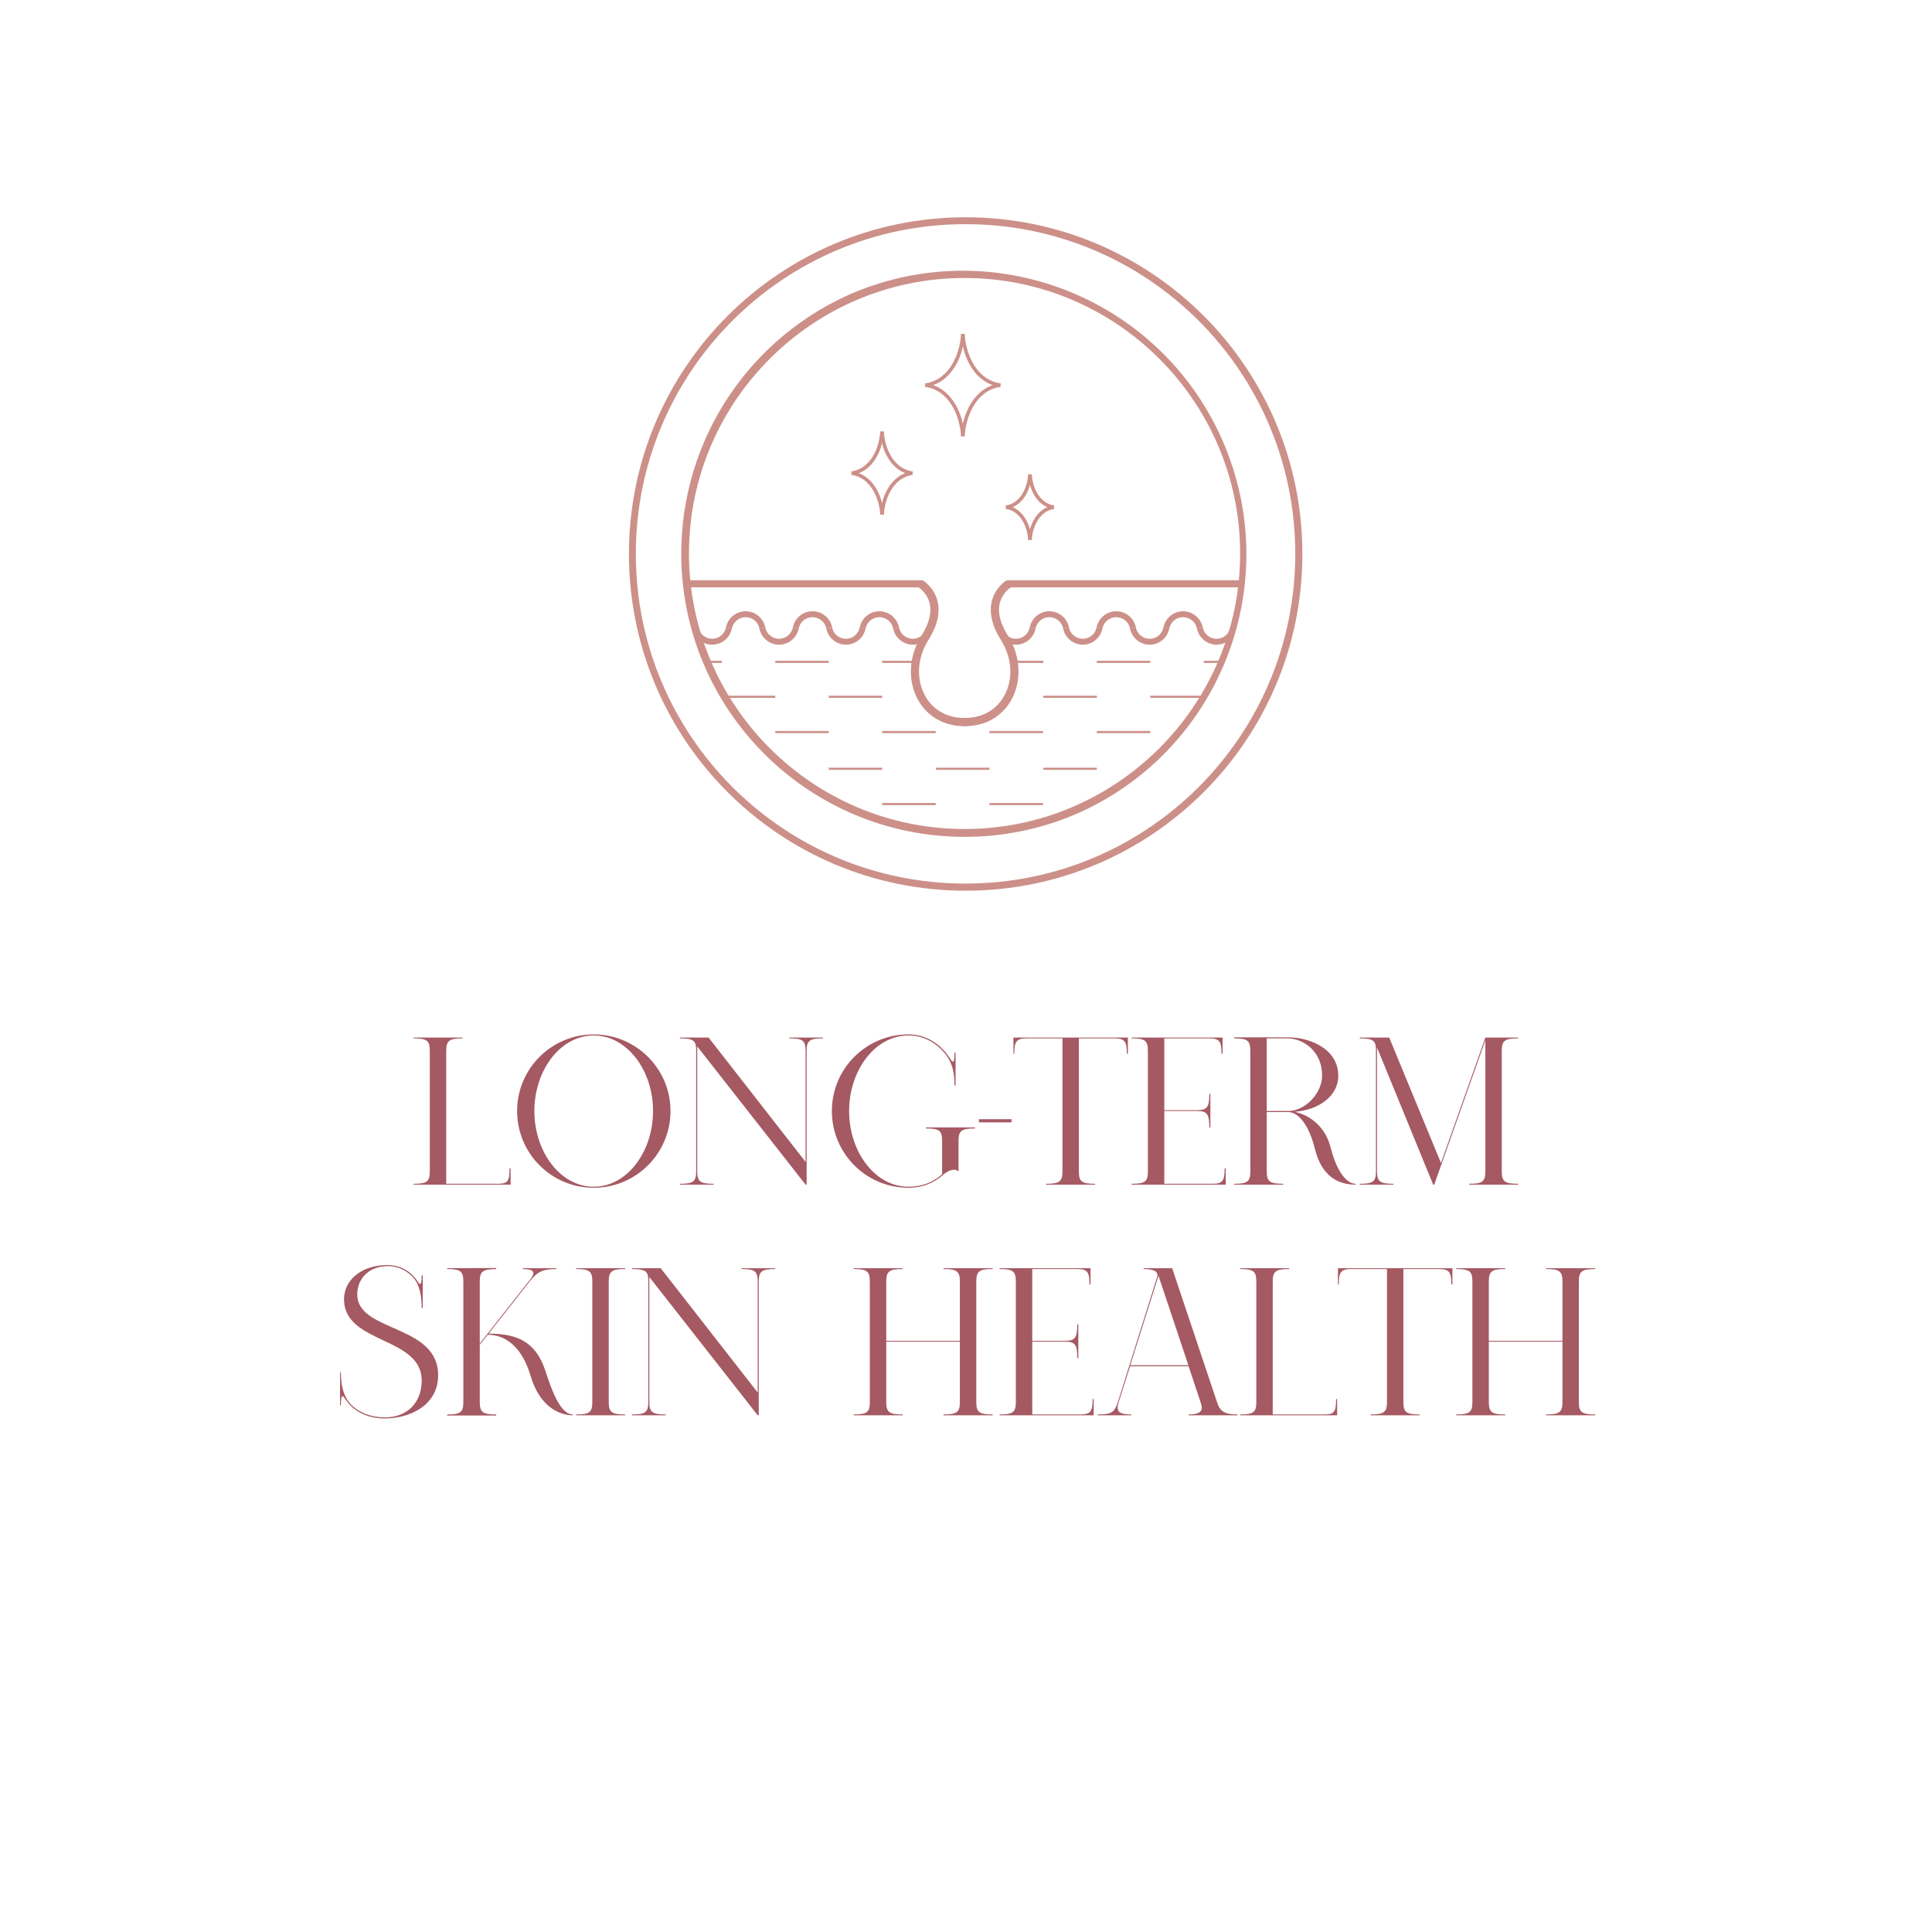 <svg xmlns="http://www.w3.org/2000/svg" xmlns:xlink="http://www.w3.org/1999/xlink" width="1400" zoomAndPan="magnify" viewBox="0 0 1050 1050" height="1400" preserveAspectRatio="xMidYMid meet" version="1.0"><defs><g/><clipPath id="6346f76e68"><path d="M 341.816 118.082 L 707.816 118.082 L 707.816 484.082 L 341.816 484.082 Z M 341.816 118.082 " clip-rule="nonzero"/></clipPath><clipPath id="5235a6e76c"><path d="M 524.816 118.082 C 423.75 118.082 341.816 200.016 341.816 301.082 C 341.816 402.148 423.75 484.082 524.816 484.082 C 625.887 484.082 707.816 402.148 707.816 301.082 C 707.816 200.016 625.887 118.082 524.816 118.082 " clip-rule="nonzero"/></clipPath><clipPath id="a9163a4679"><path d="M 370.16 147 L 678 147 L 678 454.832 L 370.16 454.832 Z M 370.16 147 " clip-rule="nonzero"/></clipPath></defs><g clip-path="url(#6346f76e68)"><g clip-path="url(#5235a6e76c)"><path stroke-linecap="butt" transform="matrix(0.749, 0, 0, 0.749, 341.818, 118.082)" fill="none" stroke-linejoin="miter" d="M 244.241 0 C 109.352 0 -0.002 109.353 -0.002 244.242 C -0.002 379.131 109.352 488.485 244.241 488.485 C 379.135 488.485 488.483 379.131 488.483 244.242 C 488.483 109.353 379.135 0 244.241 0 " stroke="#cc9089" stroke-width="10" stroke-opacity="1" stroke-miterlimit="4"/></g></g><g fill="#a55962" fill-opacity="1"><g transform="translate(222.955, 643.822)"><g><path d="M 53.973 -8.805 C 53.973 -1.602 52.945 -0.457 47.34 -0.457 L 19.555 -0.457 L 19.555 -72.727 C 19.555 -78.328 21.27 -79.473 28.473 -79.473 L 28.473 -79.93 L 1.828 -79.93 L 1.828 -79.473 C 9.035 -79.473 10.633 -78.328 10.633 -72.727 L 10.633 -7.203 C 10.633 -1.602 9.035 -0.457 1.828 -0.457 L 1.828 0 L 54.547 0 L 54.547 -8.805 Z M 53.973 -8.805 "/></g></g></g><g fill="#a55962" fill-opacity="1"><g transform="translate(277.84, 643.822)"><g><path d="M 44.824 -81.645 C 21.84 -81.645 3.203 -63.008 3.203 -40.023 C 3.203 -16.922 21.84 1.715 44.824 1.715 C 67.809 1.715 86.562 -16.922 86.562 -40.023 C 86.562 -63.008 67.809 -81.645 44.824 -81.645 Z M 44.824 1.145 C 26.758 1.145 12.578 -17.723 12.578 -40.023 C 12.578 -62.207 26.758 -81.074 44.824 -81.074 C 62.895 -81.074 77.07 -62.207 77.07 -40.023 C 77.07 -17.723 62.895 1.145 44.824 1.145 Z M 44.824 1.145 "/></g></g></g><g fill="#a55962" fill-opacity="1"><g transform="translate(367.716, 643.822)"><g><path d="M 61.293 -79.93 L 61.293 -79.473 C 68.496 -79.473 70.098 -78.328 70.098 -72.727 L 70.098 -12.352 L 17.383 -79.93 L 1.828 -79.93 L 1.828 -79.473 C 9.035 -79.473 10.633 -78.328 10.633 -73.297 L 10.633 -7.203 C 10.633 -1.602 9.035 -0.457 1.828 -0.457 L 1.828 0 L 20.125 0 L 20.125 -0.457 C 12.922 -0.457 11.207 -1.602 11.207 -7.203 L 11.207 -75.129 L 70.098 0 L 70.668 0 L 70.668 -72.727 C 70.668 -78.328 72.383 -79.473 79.586 -79.473 L 79.586 -79.93 Z M 61.293 -79.93 "/></g></g></g><g fill="#a55962" fill-opacity="1"><g transform="translate(448.901, 643.822)"><g><path d="M 54.316 -31.102 L 54.316 -30.531 C 61.52 -30.531 63.121 -29.387 63.121 -23.898 L 63.121 -5.719 C 58.09 -1.027 51.688 1.145 44.824 1.145 C 26.758 1.145 12.578 -17.723 12.578 -40.023 C 12.578 -62.207 26.758 -81.074 44.824 -81.074 C 53.289 -81.074 60.492 -76.844 65.41 -70.324 C 68.609 -65.98 69.867 -61.062 69.867 -53.859 L 70.441 -53.859 L 70.441 -71.699 L 69.867 -71.699 C 69.867 -65.637 68.953 -66.324 67.926 -67.809 C 65.41 -71.926 58.203 -81.645 44.824 -81.645 C 21.84 -81.645 3.203 -63.008 3.203 -40.023 C 3.203 -16.922 21.84 1.715 44.824 1.715 C 52.488 1.715 58.547 -0.914 63.121 -4.918 C 65.637 -7.09 69.184 -9.375 72.039 -7.203 L 72.039 -23.898 C 72.039 -29.387 73.754 -30.531 80.961 -30.531 L 80.961 -31.102 Z M 54.316 -31.102 "/></g></g></g><g fill="#a55962" fill-opacity="1"><g transform="translate(531.23, 643.822)"><g><path d="M 0.801 -35.562 L 0.801 -33.848 L 18.523 -33.848 L 18.523 -35.562 Z M 0.801 -35.562 "/></g></g></g><g fill="#a55962" fill-opacity="1"><g transform="translate(550.668, 643.822)"><g><path d="M 0.113 -79.93 L 0.113 -71.125 L 0.57 -71.125 C 0.57 -77.758 1.715 -79.473 7.32 -79.473 L 26.758 -79.473 L 26.758 -7.203 C 26.758 -1.602 25.043 -0.457 17.84 -0.457 L 17.84 0 L 44.48 0 L 44.48 -0.457 C 37.277 -0.457 35.676 -1.602 35.676 -7.203 L 35.676 -79.473 L 55.117 -79.473 C 60.605 -79.473 61.75 -77.758 61.75 -71.125 L 62.32 -71.125 L 62.32 -79.93 Z M 0.113 -79.93 "/></g></g></g><g fill="#a55962" fill-opacity="1"><g transform="translate(613.215, 643.822)"><g><path d="M 52.371 -8.805 C 52.371 -2.172 51.23 -0.457 45.738 -0.457 L 19.555 -0.457 L 19.555 -40.023 L 37.391 -40.023 C 42.883 -40.023 44.023 -38.309 44.023 -31.102 L 44.598 -31.102 L 44.598 -49.398 L 44.023 -49.398 C 44.023 -42.195 42.883 -40.48 37.391 -40.48 L 19.555 -40.48 L 19.555 -79.473 L 44.023 -79.473 C 49.629 -79.473 50.656 -77.758 50.656 -71.125 L 51.23 -71.125 L 51.23 -79.93 L 1.828 -79.93 L 1.828 -79.473 C 9.035 -79.473 10.633 -78.328 10.633 -72.727 L 10.633 -7.203 C 10.633 -1.602 9.035 -0.457 1.828 -0.457 L 1.828 0 L 52.945 0 L 52.945 -8.805 Z M 52.371 -8.805 "/></g></g></g><g fill="#a55962" fill-opacity="1"><g transform="translate(668.901, 643.822)"><g><path d="M 54.316 -20.012 C 51.113 -32.934 41.281 -38.191 34.762 -39.566 C 48.484 -40.707 58.434 -48.598 58.434 -59.117 C 58.434 -73.871 42.883 -80.047 31.219 -80.047 L 1.828 -80.047 L 1.828 -79.473 C 9.035 -79.473 10.633 -78.328 10.633 -72.727 L 10.633 -7.203 C 10.633 -1.602 9.035 -0.457 1.828 -0.457 L 1.828 0 L 28.473 0 L 28.473 -0.457 C 21.27 -0.457 19.555 -1.602 19.555 -7.203 L 19.555 -39.449 L 31.219 -39.449 C 35.793 -39.449 41.965 -34.305 45.738 -19.441 C 50.086 -1.602 61.75 0 67.926 0 L 67.926 -0.457 C 61.406 -0.457 56.488 -11.094 54.316 -20.012 Z M 19.555 -40.023 L 19.555 -79.473 L 31.219 -79.473 C 37.852 -79.473 49.629 -73.871 49.629 -59.117 C 49.629 -49.973 40.707 -40.023 31.219 -40.023 Z M 19.555 -40.023 "/></g></g></g><g fill="#a55962" fill-opacity="1"><g transform="translate(737.165, 643.822)"><g><path d="M 87.934 -79.473 L 87.934 -79.93 L 70.098 -79.93 L 45.969 -11.777 L 17.84 -79.93 L 1.828 -79.93 L 1.828 -79.473 C 9.035 -79.473 10.633 -78.328 10.633 -73.297 L 10.633 -7.203 C 10.633 -1.602 9.035 -0.457 1.828 -0.457 L 1.828 0 L 20.125 0 L 20.125 -0.457 C 12.922 -0.457 11.207 -1.602 11.207 -7.203 L 11.207 -74.555 L 41.738 0 L 42.309 0 L 70.098 -78.445 L 70.098 -7.203 C 70.098 -1.602 68.496 -0.457 61.293 -0.457 L 61.293 0 L 87.934 0 L 87.934 -0.457 C 80.73 -0.457 79.016 -1.602 79.016 -7.203 L 79.016 -72.727 C 79.016 -78.328 80.73 -79.473 87.934 -79.473 Z M 87.934 -79.473 "/></g></g></g><g fill="#a55962" fill-opacity="1"><g transform="translate(181.039, 769.177)"><g><path d="M 13.148 -64.949 C 12.691 -73.414 18.754 -81.074 29.844 -81.074 C 35.105 -81.074 40.25 -78.672 43.684 -74.672 C 46.883 -71.125 48.141 -65.066 48.141 -58.32 L 48.715 -58.32 L 48.715 -76.043 L 48.141 -76.043 C 48.141 -69.523 46.883 -71.238 45.855 -72.84 C 42.309 -78.215 36.707 -81.645 29.273 -81.645 C 16.465 -81.645 5.488 -74.215 5.945 -62.207 C 6.859 -38.766 48.141 -42.652 48.141 -18.867 C 48.141 -6.859 40.25 1.145 28.129 1.145 C 20.926 1.145 13.492 -1.371 8.805 -6.859 C 5.602 -10.977 4.23 -16.125 4.23 -23.328 L 3.773 -23.328 L 3.773 -5.488 L 4.23 -5.488 C 4.23 -12.691 5.602 -10.406 6.977 -8.234 L 6.977 -8.348 C 10.977 -2.285 18.523 1.715 28.016 1.715 C 41.965 1.715 56.602 -5.488 57.062 -20.926 C 57.977 -49.398 14.18 -44.941 13.148 -64.949 Z M 13.148 -64.949 "/></g></g></g><g fill="#a55962" fill-opacity="1"><g transform="translate(241.185, 769.177)"><g><path d="M 55.117 -24.473 C 49.742 -40.25 39.68 -44.367 24.355 -44.367 L 46.656 -72.727 C 51 -78.215 53.973 -79.473 61.293 -79.473 L 61.293 -79.93 L 42.883 -79.93 L 42.883 -79.473 C 49.172 -79.473 49.742 -77.645 47.457 -74.441 L 19.555 -38.992 L 19.555 -72.727 C 19.555 -78.328 21.27 -79.359 28.473 -79.473 L 28.473 -80.047 L 1.828 -79.93 L 1.828 -79.473 C 9.035 -79.473 10.633 -78.328 10.633 -72.727 L 10.633 -7.203 C 10.633 -1.602 9.035 -0.457 1.828 -0.457 L 1.828 0.113 L 28.473 0.113 L 28.473 -0.457 C 21.27 -0.457 19.555 -1.602 19.555 -7.203 L 19.555 -38.309 L 23.898 -43.797 C 33.848 -43.684 42.539 -36.934 47.113 -21.613 C 52.258 -4.004 63.465 0 70.098 0 L 70.098 -0.457 C 62.895 -0.457 57.977 -15.781 55.117 -24.473 Z M 55.117 -24.473 "/></g></g></g><g fill="#a55962" fill-opacity="1"><g transform="translate(311.278, 769.177)"><g><path d="M 28.473 -79.473 L 28.473 -79.93 L 1.828 -79.93 L 1.828 -79.473 C 9.035 -79.473 10.633 -78.328 10.633 -72.727 L 10.633 -7.203 C 10.633 -1.602 9.035 -0.457 1.828 -0.457 L 1.828 0 L 28.473 0 L 28.473 -0.457 C 21.27 -0.457 19.555 -1.602 19.555 -7.203 L 19.555 -72.727 C 19.555 -78.328 21.27 -79.473 28.473 -79.473 Z M 28.473 -79.473 "/></g></g></g><g fill="#a55962" fill-opacity="1"><g transform="translate(341.694, 769.177)"><g><path d="M 61.293 -79.93 L 61.293 -79.473 C 68.496 -79.473 70.098 -78.328 70.098 -72.727 L 70.098 -12.352 L 17.383 -79.93 L 1.828 -79.93 L 1.828 -79.473 C 9.035 -79.473 10.633 -78.328 10.633 -73.297 L 10.633 -7.203 C 10.633 -1.602 9.035 -0.457 1.828 -0.457 L 1.828 0 L 20.125 0 L 20.125 -0.457 C 12.922 -0.457 11.207 -1.602 11.207 -7.203 L 11.207 -75.129 L 70.098 0 L 70.668 0 L 70.668 -72.727 C 70.668 -78.328 72.383 -79.473 79.586 -79.473 L 79.586 -79.93 Z M 61.293 -79.93 "/></g></g></g><g fill="#a55962" fill-opacity="1"><g transform="translate(422.879, 769.177)"><g/></g></g><g fill="#a55962" fill-opacity="1"><g transform="translate(462.1, 769.177)"><g><path d="M 77.414 -79.473 L 77.414 -79.93 L 50.656 -79.93 L 50.656 -79.473 C 57.859 -79.473 59.578 -78.328 59.578 -72.727 L 59.578 -40.48 L 19.555 -40.48 L 19.555 -72.727 C 19.555 -78.328 21.27 -79.473 28.473 -79.473 L 28.473 -79.93 L 1.828 -79.93 L 1.828 -79.473 C 9.035 -79.473 10.633 -78.328 10.633 -72.727 L 10.633 -7.203 C 10.633 -1.602 9.035 -0.457 1.828 -0.457 L 1.828 0 L 28.473 0 L 28.473 -0.457 C 21.27 -0.457 19.555 -1.602 19.555 -7.203 L 19.555 -40.023 L 59.578 -40.023 L 59.578 -7.203 C 59.578 -1.602 57.859 -0.457 50.656 -0.457 L 50.656 0 L 77.414 0 L 77.414 -0.457 C 70.098 -0.457 68.496 -1.602 68.496 -7.203 L 68.496 -72.727 C 68.496 -78.328 70.098 -79.473 77.414 -79.473 Z M 77.414 -79.473 "/></g></g></g><g fill="#a55962" fill-opacity="1"><g transform="translate(541.455, 769.177)"><g><path d="M 52.371 -8.805 C 52.371 -2.172 51.23 -0.457 45.738 -0.457 L 19.555 -0.457 L 19.555 -40.023 L 37.391 -40.023 C 42.883 -40.023 44.023 -38.309 44.023 -31.102 L 44.598 -31.102 L 44.598 -49.398 L 44.023 -49.398 C 44.023 -42.195 42.883 -40.48 37.391 -40.48 L 19.555 -40.48 L 19.555 -79.473 L 44.023 -79.473 C 49.629 -79.473 50.656 -77.758 50.656 -71.125 L 51.23 -71.125 L 51.23 -79.93 L 1.828 -79.93 L 1.828 -79.473 C 9.035 -79.473 10.633 -78.328 10.633 -72.727 L 10.633 -7.203 C 10.633 -1.602 9.035 -0.457 1.828 -0.457 L 1.828 0 L 52.945 0 L 52.945 -8.805 Z M 52.371 -8.805 "/></g></g></g><g fill="#a55962" fill-opacity="1"><g transform="translate(597.142, 769.177)"><g><path d="M 64.266 -7.203 L 39.906 -79.93 L 24.355 -79.93 L 24.355 -79.473 C 30.645 -79.473 32.59 -77.758 31.676 -75.016 L 10.406 -7.203 C 8.578 -1.371 6.633 -0.457 -0.57 -0.457 L -0.57 0 L 17.723 0 L 17.723 -0.457 C 10.52 -0.457 9.375 -2.285 10.863 -7.203 L 17.039 -26.645 L 48.828 -26.645 L 55.574 -6.402 C 56.832 -2.629 55.574 -0.457 48.828 -0.457 L 48.828 0 L 75.473 0 L 75.473 -0.457 C 68.266 -0.457 65.867 -2.172 64.266 -7.203 Z M 17.152 -27.215 L 32.477 -75.812 L 48.715 -27.215 Z M 17.152 -27.215 "/></g></g></g><g fill="#a55962" fill-opacity="1"><g transform="translate(672.152, 769.177)"><g><path d="M 53.973 -8.805 C 53.973 -1.602 52.945 -0.457 47.34 -0.457 L 19.555 -0.457 L 19.555 -72.727 C 19.555 -78.328 21.27 -79.473 28.473 -79.473 L 28.473 -79.93 L 1.828 -79.93 L 1.828 -79.473 C 9.035 -79.473 10.633 -78.328 10.633 -72.727 L 10.633 -7.203 C 10.633 -1.602 9.035 -0.457 1.828 -0.457 L 1.828 0 L 54.547 0 L 54.547 -8.805 Z M 53.973 -8.805 "/></g></g></g><g fill="#a55962" fill-opacity="1"><g transform="translate(727.038, 769.177)"><g><path d="M 0.113 -79.93 L 0.113 -71.125 L 0.57 -71.125 C 0.57 -77.758 1.715 -79.473 7.32 -79.473 L 26.758 -79.473 L 26.758 -7.203 C 26.758 -1.602 25.043 -0.457 17.84 -0.457 L 17.84 0 L 44.48 0 L 44.48 -0.457 C 37.277 -0.457 35.676 -1.602 35.676 -7.203 L 35.676 -79.473 L 55.117 -79.473 C 60.605 -79.473 61.75 -77.758 61.75 -71.125 L 62.32 -71.125 L 62.32 -79.93 Z M 0.113 -79.93 "/></g></g></g><g fill="#a55962" fill-opacity="1"><g transform="translate(789.585, 769.177)"><g><path d="M 77.414 -79.473 L 77.414 -79.93 L 50.656 -79.93 L 50.656 -79.473 C 57.859 -79.473 59.578 -78.328 59.578 -72.727 L 59.578 -40.48 L 19.555 -40.48 L 19.555 -72.727 C 19.555 -78.328 21.27 -79.473 28.473 -79.473 L 28.473 -79.93 L 1.828 -79.93 L 1.828 -79.473 C 9.035 -79.473 10.633 -78.328 10.633 -72.727 L 10.633 -7.203 C 10.633 -1.602 9.035 -0.457 1.828 -0.457 L 1.828 0 L 28.473 0 L 28.473 -0.457 C 21.27 -0.457 19.555 -1.602 19.555 -7.203 L 19.555 -40.023 L 59.578 -40.023 L 59.578 -7.203 C 59.578 -1.602 57.859 -0.457 50.656 -0.457 L 50.656 0 L 77.414 0 L 77.414 -0.457 C 70.098 -0.457 68.496 -1.602 68.496 -7.203 L 68.496 -72.727 C 68.496 -78.328 70.098 -79.473 77.414 -79.473 Z M 77.414 -79.473 "/></g></g></g><path fill="#cc9089" d="M 421.336 397.277 L 450.398 397.277 L 450.398 398.441 L 421.336 398.441 Z M 421.336 397.277 " fill-opacity="1" fill-rule="nonzero"/><path fill="#cc9089" d="M 450.398 378.102 L 479.461 378.102 L 479.461 379.266 L 450.398 379.266 Z M 450.398 378.102 " fill-opacity="1" fill-rule="nonzero"/><path fill="#cc9089" d="M 479.461 397.277 L 508.523 397.277 L 508.523 398.441 L 479.461 398.441 Z M 479.461 397.277 " fill-opacity="1" fill-rule="nonzero"/><path fill="#cc9089" d="M 450.398 417.23 L 479.461 417.23 L 479.461 418.395 L 450.398 418.395 Z M 450.398 417.23 " fill-opacity="1" fill-rule="nonzero"/><path fill="#cc9089" d="M 479.461 436.406 L 508.523 436.406 L 508.523 437.57 L 479.461 437.57 Z M 479.461 436.406 " fill-opacity="1" fill-rule="nonzero"/><path fill="#cc9089" d="M 537.781 436.406 L 566.844 436.406 L 566.844 437.57 L 537.781 437.57 Z M 537.781 436.406 " fill-opacity="1" fill-rule="nonzero"/><path fill="#cc9089" d="M 537.781 397.277 L 566.844 397.277 L 566.844 398.441 L 537.781 398.441 Z M 537.781 397.277 " fill-opacity="1" fill-rule="nonzero"/><path fill="#cc9089" d="M 508.715 417.23 L 537.781 417.23 L 537.781 418.395 L 508.715 418.395 Z M 508.715 417.23 " fill-opacity="1" fill-rule="nonzero"/><path fill="#cc9089" d="M 567.035 417.23 L 596.098 417.23 L 596.098 418.395 L 567.035 418.395 Z M 567.035 417.23 " fill-opacity="1" fill-rule="nonzero"/><path fill="#cc9089" d="M 567.035 378.102 L 596.098 378.102 L 596.098 379.266 L 567.035 379.266 Z M 567.035 378.102 " fill-opacity="1" fill-rule="nonzero"/><path fill="#cc9089" d="M 625.16 378.102 L 654.223 378.102 L 654.223 379.266 L 625.16 379.266 Z M 625.16 378.102 " fill-opacity="1" fill-rule="nonzero"/><path fill="#cc9089" d="M 596.098 397.277 L 625.16 397.277 L 625.16 398.441 L 596.098 398.441 Z M 596.098 397.277 " fill-opacity="1" fill-rule="nonzero"/><path fill="#cc9089" d="M 596.098 359.121 L 625.16 359.121 L 625.16 360.281 L 596.098 360.281 Z M 596.098 359.121 " fill-opacity="1" fill-rule="nonzero"/><path fill="#cc9089" d="M 479.461 359.121 L 498.449 359.121 L 498.449 360.281 L 479.461 360.281 Z M 479.461 359.121 " fill-opacity="1" fill-rule="nonzero"/><path fill="#cc9089" d="M 421.336 359.121 L 450.398 359.121 L 450.398 360.281 L 421.336 360.281 Z M 421.336 359.121 " fill-opacity="1" fill-rule="nonzero"/><path fill="#cc9089" d="M 549.793 359.121 L 567.035 359.121 L 567.035 360.281 L 549.793 360.281 Z M 549.793 359.121 " fill-opacity="1" fill-rule="nonzero"/><path fill="#cc9089" d="M 392.273 378.102 L 421.336 378.102 L 421.336 379.266 L 392.273 379.266 Z M 392.273 378.102 " fill-opacity="1" fill-rule="nonzero"/><path fill="#cc9089" d="M 382.586 359.121 L 392.273 359.121 L 392.273 360.281 L 382.586 360.281 Z M 382.586 359.121 " fill-opacity="1" fill-rule="nonzero"/><path fill="#cc9089" d="M 654.223 359.121 L 664.172 359.121 L 664.172 360.281 L 654.223 360.281 Z M 654.223 359.121 " fill-opacity="1" fill-rule="nonzero"/><g clip-path="url(#a9163a4679)"><path fill="#cc9089" d="M 524.219 454.809 C 439.125 454.758 370.184 385.754 370.238 300.684 C 370.238 296.93 370.379 293.18 370.656 289.434 C 370.934 285.688 371.348 281.957 371.895 278.242 C 372.445 274.527 373.129 270.836 373.949 267.172 C 374.77 263.508 375.723 259.875 376.805 256.281 C 377.891 252.684 379.105 249.133 380.453 245.625 C 381.797 242.121 383.27 238.668 384.867 235.266 C 386.465 231.867 388.184 228.531 390.023 225.258 C 391.867 221.984 393.824 218.785 395.902 215.652 C 397.977 212.523 400.164 209.473 402.465 206.504 C 404.766 203.531 407.168 200.652 409.68 197.855 C 412.188 195.062 414.797 192.363 417.504 189.758 C 420.215 187.156 423.012 184.656 425.902 182.258 C 428.793 179.855 431.77 177.566 434.824 175.387 C 437.883 173.203 441.02 171.137 444.227 169.188 C 447.438 167.234 450.711 165.402 454.055 163.688 C 457.398 161.977 460.801 160.387 464.262 158.926 C 542.871 126.336 633 163.621 665.598 242.203 C 697.891 320.051 661.605 409.391 584.172 442.699 C 574.691 446.711 564.902 449.738 554.805 451.777 C 544.711 453.816 534.516 454.828 524.219 454.809 Z M 524.219 151.082 C 441.633 151.082 374.449 218.254 374.449 300.816 C 374.449 383.379 441.633 450.547 524.219 450.547 C 606.801 450.547 673.984 383.379 673.984 300.816 C 673.984 218.254 606.809 151.082 524.219 151.082 Z M 524.219 151.082 " fill-opacity="1" fill-rule="nonzero"/></g><path fill="#cc9089" d="M 588.473 350.383 L 588.281 350.383 C 587.664 350.367 587.055 350.301 586.449 350.184 C 585.844 350.066 585.254 349.898 584.676 349.68 C 584.102 349.461 583.547 349.199 583.012 348.887 C 582.48 348.578 581.98 348.223 581.508 347.828 C 581.035 347.434 580.598 347 580.199 346.531 C 579.797 346.062 579.441 345.562 579.125 345.031 C 578.809 344.504 578.543 343.953 578.32 343.375 C 578.098 342.801 577.922 342.211 577.801 341.609 L 580.961 340.973 C 581.047 341.402 581.168 341.824 581.324 342.238 C 581.48 342.648 581.672 343.043 581.898 343.422 C 582.121 343.801 582.379 344.156 582.664 344.492 C 582.953 344.824 583.266 345.133 583.605 345.414 C 583.945 345.691 584.305 345.941 584.688 346.16 C 585.07 346.375 585.469 346.559 585.887 346.707 C 586.301 346.859 586.723 346.969 587.156 347.047 C 587.59 347.121 588.027 347.16 588.469 347.16 C 588.91 347.16 589.348 347.121 589.781 347.047 C 590.215 346.969 590.641 346.859 591.055 346.707 C 591.469 346.559 591.867 346.375 592.25 346.16 C 592.633 345.941 592.992 345.691 593.332 345.414 C 593.672 345.133 593.988 344.824 594.273 344.492 C 594.559 344.156 594.816 343.801 595.043 343.422 C 595.266 343.043 595.457 342.648 595.613 342.238 C 595.773 341.824 595.891 341.402 595.977 340.973 L 599.137 341.609 C 599.016 342.223 598.844 342.82 598.617 343.402 C 598.395 343.984 598.121 344.543 597.801 345.078 C 597.48 345.617 597.113 346.121 596.707 346.594 C 596.301 347.066 595.855 347.504 595.371 347.898 C 594.891 348.297 594.379 348.648 593.836 348.957 C 593.293 349.266 592.727 349.527 592.137 349.738 C 591.551 349.949 590.949 350.109 590.336 350.219 C 589.719 350.328 589.098 350.383 588.473 350.383 Z M 588.473 350.383 " fill-opacity="1" fill-rule="nonzero"/><path fill="#cc9089" d="M 599.141 341.609 L 595.98 340.973 C 596.102 340.359 596.273 339.762 596.496 339.18 C 596.723 338.594 596.992 338.035 597.312 337.496 C 597.633 336.961 598 336.457 598.406 335.98 C 598.812 335.508 599.258 335.074 599.742 334.676 C 600.227 334.277 600.738 333.926 601.281 333.617 C 601.824 333.309 602.391 333.051 602.98 332.84 C 603.57 332.629 604.172 332.469 604.789 332.363 C 605.402 332.254 606.023 332.199 606.648 332.199 C 607.273 332.199 607.895 332.254 608.512 332.363 C 609.125 332.469 609.73 332.629 610.316 332.84 C 610.906 333.051 611.473 333.309 612.016 333.617 C 612.559 333.926 613.074 334.277 613.555 334.676 C 614.039 335.074 614.484 335.508 614.891 335.98 C 615.301 336.457 615.664 336.961 615.984 337.496 C 616.305 338.035 616.578 338.594 616.801 339.18 C 617.023 339.762 617.195 340.359 617.316 340.973 L 614.156 341.609 C 614.07 341.18 613.953 340.758 613.793 340.344 C 613.637 339.934 613.445 339.539 613.223 339.16 C 612.996 338.781 612.738 338.426 612.453 338.09 C 612.168 337.758 611.852 337.449 611.512 337.172 C 611.172 336.891 610.812 336.641 610.43 336.422 C 610.047 336.207 609.648 336.023 609.234 335.875 C 608.82 335.727 608.395 335.613 607.961 335.539 C 607.527 335.461 607.09 335.426 606.648 335.426 C 606.207 335.426 605.77 335.461 605.336 335.539 C 604.902 335.613 604.48 335.727 604.066 335.875 C 603.648 336.023 603.25 336.207 602.867 336.422 C 602.484 336.641 602.125 336.891 601.785 337.172 C 601.445 337.449 601.133 337.758 600.844 338.09 C 600.559 338.426 600.301 338.781 600.078 339.16 C 599.852 339.539 599.66 339.934 599.504 340.344 C 599.348 340.758 599.227 341.18 599.141 341.609 Z M 599.141 341.609 " fill-opacity="1" fill-rule="nonzero"/><path fill="#cc9089" d="M 624.812 350.383 L 624.617 350.383 C 624.004 350.367 623.391 350.301 622.785 350.184 C 622.184 350.066 621.59 349.898 621.016 349.68 C 620.438 349.461 619.883 349.199 619.352 348.887 C 618.82 348.578 618.316 348.223 617.844 347.828 C 617.371 347.434 616.938 347 616.535 346.531 C 616.137 346.062 615.777 345.562 615.465 345.031 C 615.148 344.504 614.879 343.953 614.656 343.375 C 614.434 342.801 614.262 342.211 614.137 341.609 L 617.301 340.973 C 617.383 341.402 617.504 341.828 617.66 342.238 C 617.816 342.648 618.008 343.047 618.234 343.422 C 618.461 343.801 618.715 344.16 619 344.492 C 619.289 344.828 619.602 345.137 619.941 345.414 C 620.281 345.695 620.645 345.945 621.027 346.164 C 621.41 346.383 621.809 346.562 622.223 346.715 C 622.637 346.863 623.062 346.973 623.496 347.051 C 623.93 347.125 624.367 347.164 624.809 347.164 C 625.25 347.164 625.688 347.125 626.121 347.051 C 626.555 346.973 626.98 346.863 627.395 346.715 C 627.809 346.562 628.207 346.383 628.59 346.164 C 628.973 345.945 629.336 345.695 629.676 345.414 C 630.016 345.137 630.328 344.828 630.613 344.492 C 630.902 344.16 631.156 343.801 631.383 343.422 C 631.609 343.047 631.797 342.648 631.957 342.238 C 632.113 341.828 632.23 341.402 632.316 340.973 L 635.48 341.609 C 635.359 342.223 635.188 342.82 634.961 343.402 C 634.738 343.988 634.465 344.547 634.141 345.082 C 633.82 345.617 633.457 346.121 633.051 346.598 C 632.641 347.07 632.195 347.504 631.715 347.902 C 631.23 348.297 630.719 348.652 630.176 348.961 C 629.633 349.27 629.066 349.527 628.477 349.738 C 627.891 349.953 627.289 350.109 626.672 350.219 C 626.059 350.328 625.438 350.383 624.812 350.383 Z M 624.812 350.383 " fill-opacity="1" fill-rule="nonzero"/><path fill="#cc9089" d="M 635.48 341.609 L 632.32 340.973 C 632.445 340.363 632.617 339.766 632.84 339.18 C 633.066 338.598 633.34 338.039 633.66 337.504 C 633.98 336.969 634.344 336.465 634.75 335.988 C 635.156 335.516 635.602 335.082 636.082 334.684 C 636.566 334.289 637.078 333.934 637.621 333.625 C 638.164 333.316 638.727 333.055 639.316 332.844 C 639.902 332.633 640.504 332.473 641.117 332.363 C 641.734 332.254 642.355 332.199 642.977 332.195 L 643.172 332.195 C 643.789 332.211 644.398 332.277 645.004 332.398 C 645.609 332.516 646.199 332.684 646.773 332.902 C 647.352 333.117 647.906 333.383 648.438 333.695 C 648.969 334.004 649.473 334.359 649.945 334.754 C 650.418 335.148 650.852 335.582 651.254 336.051 C 651.652 336.52 652.008 337.02 652.324 337.547 C 652.641 338.078 652.91 338.629 653.133 339.203 C 653.355 339.777 653.527 340.367 653.648 340.973 L 650.488 341.609 C 650.402 341.176 650.285 340.754 650.125 340.344 C 649.969 339.934 649.777 339.535 649.555 339.16 C 649.328 338.781 649.07 338.426 648.785 338.09 C 648.5 337.754 648.184 337.449 647.844 337.168 C 647.504 336.887 647.145 336.641 646.762 336.422 C 646.379 336.203 645.98 336.02 645.566 335.871 C 645.152 335.723 644.727 335.609 644.293 335.535 C 643.859 335.461 643.422 335.422 642.98 335.422 C 642.539 335.422 642.102 335.461 641.668 335.535 C 641.234 335.609 640.812 335.723 640.398 335.871 C 639.98 336.02 639.582 336.203 639.199 336.422 C 638.816 336.641 638.457 336.887 638.117 337.168 C 637.777 337.449 637.465 337.754 637.176 338.09 C 636.891 338.426 636.633 338.781 636.41 339.16 C 636.184 339.535 635.992 339.934 635.836 340.344 C 635.68 340.754 635.559 341.176 635.473 341.609 Z M 635.48 341.609 " fill-opacity="1" fill-rule="nonzero"/><path fill="#cc9089" d="M 552.129 350.383 L 551.938 350.383 C 551.32 350.367 550.711 350.301 550.105 350.184 C 549.5 350.066 548.91 349.898 548.332 349.68 C 547.758 349.461 547.203 349.195 546.672 348.887 C 546.141 348.574 545.637 348.223 545.164 347.828 C 544.691 347.43 544.258 347 543.859 346.527 C 543.457 346.059 543.102 345.562 542.785 345.031 C 542.469 344.504 542.199 343.949 541.98 343.375 C 541.758 342.801 541.582 342.211 541.461 341.609 L 544.621 340.973 C 544.707 341.402 544.828 341.824 544.984 342.238 C 545.141 342.648 545.332 343.043 545.559 343.422 C 545.781 343.801 546.039 344.156 546.324 344.492 C 546.613 344.824 546.926 345.133 547.266 345.414 C 547.605 345.691 547.965 345.941 548.348 346.16 C 548.73 346.375 549.129 346.559 549.547 346.707 C 549.961 346.859 550.383 346.969 550.816 347.047 C 551.25 347.121 551.688 347.16 552.129 347.16 C 552.57 347.16 553.008 347.121 553.441 347.047 C 553.875 346.969 554.301 346.859 554.715 346.707 C 555.129 346.559 555.527 346.375 555.91 346.16 C 556.293 345.941 556.652 345.691 556.992 345.414 C 557.332 345.133 557.648 344.824 557.934 344.492 C 558.219 344.156 558.477 343.801 558.703 343.422 C 558.926 343.043 559.117 342.648 559.273 342.238 C 559.434 341.824 559.551 341.402 559.637 340.973 L 562.797 341.609 C 562.676 342.223 562.504 342.82 562.277 343.402 C 562.055 343.984 561.781 344.543 561.461 345.082 C 561.137 345.617 560.773 346.121 560.367 346.594 C 559.957 347.066 559.512 347.504 559.031 347.898 C 558.547 348.297 558.035 348.648 557.492 348.957 C 556.949 349.266 556.383 349.527 555.797 349.738 C 555.207 349.949 554.605 350.109 553.992 350.219 C 553.375 350.328 552.754 350.383 552.129 350.383 Z M 552.129 350.383 " fill-opacity="1" fill-rule="nonzero"/><path fill="#cc9089" d="M 562.797 341.609 L 559.637 340.973 C 559.758 340.359 559.934 339.762 560.156 339.18 C 560.383 338.598 560.652 338.039 560.977 337.5 C 561.297 336.965 561.66 336.461 562.066 335.988 C 562.477 335.516 562.922 335.078 563.402 334.68 C 563.887 334.285 564.398 333.934 564.941 333.621 C 565.484 333.312 566.051 333.055 566.637 332.844 C 567.227 332.629 567.828 332.469 568.445 332.363 C 569.059 332.254 569.68 332.199 570.305 332.195 L 570.496 332.195 C 571.113 332.211 571.727 332.277 572.328 332.398 C 572.934 332.516 573.523 332.684 574.102 332.902 C 574.68 333.117 575.234 333.383 575.766 333.691 C 576.297 334.004 576.801 334.359 577.273 334.754 C 577.746 335.148 578.18 335.582 578.578 336.051 C 578.98 336.52 579.336 337.02 579.652 337.547 C 579.969 338.078 580.238 338.629 580.461 339.203 C 580.684 339.777 580.855 340.367 580.977 340.973 L 577.816 341.609 C 577.73 341.176 577.613 340.754 577.453 340.344 C 577.297 339.934 577.105 339.535 576.883 339.16 C 576.656 338.781 576.398 338.426 576.113 338.09 C 575.828 337.754 575.512 337.449 575.172 337.168 C 574.832 336.887 574.473 336.641 574.09 336.422 C 573.707 336.203 573.309 336.02 572.895 335.871 C 572.48 335.723 572.055 335.609 571.621 335.535 C 571.188 335.461 570.75 335.422 570.309 335.422 C 569.867 335.422 569.43 335.461 568.996 335.535 C 568.562 335.609 568.141 335.723 567.727 335.871 C 567.309 336.02 566.91 336.203 566.527 336.422 C 566.145 336.641 565.785 336.887 565.445 337.168 C 565.105 337.449 564.793 337.754 564.504 338.09 C 564.219 338.426 563.961 338.781 563.738 339.16 C 563.512 339.535 563.32 339.934 563.164 340.344 C 563.008 340.754 562.887 341.176 562.801 341.609 Z M 562.797 341.609 " fill-opacity="1" fill-rule="nonzero"/><path fill="#cc9089" d="M 661.188 350.383 L 660.992 350.383 C 660.375 350.367 659.766 350.301 659.16 350.184 C 658.555 350.066 657.965 349.898 657.391 349.68 C 656.812 349.461 656.258 349.199 655.727 348.887 C 655.195 348.578 654.691 348.223 654.219 347.828 C 653.746 347.434 653.312 347 652.91 346.531 C 652.512 346.062 652.152 345.562 651.84 345.031 C 651.523 344.504 651.254 343.953 651.031 343.375 C 650.809 342.801 650.637 342.211 650.512 341.609 L 653.676 340.973 C 653.758 341.402 653.879 341.824 654.035 342.238 C 654.191 342.648 654.383 343.043 654.609 343.422 C 654.836 343.801 655.09 344.156 655.379 344.492 C 655.664 344.824 655.977 345.133 656.316 345.414 C 656.656 345.691 657.02 345.941 657.402 346.16 C 657.785 346.375 658.184 346.559 658.598 346.707 C 659.012 346.859 659.438 346.969 659.871 347.047 C 660.305 347.121 660.742 347.16 661.184 347.16 C 661.621 347.16 662.059 347.121 662.492 347.047 C 662.926 346.969 663.352 346.859 663.766 346.707 C 664.18 346.559 664.578 346.375 664.961 346.16 C 665.344 345.941 665.707 345.691 666.047 345.414 C 666.387 345.133 666.699 344.824 666.984 344.492 C 667.273 344.156 667.527 343.801 667.754 343.422 C 667.98 343.043 668.172 342.648 668.328 342.238 C 668.484 341.824 668.605 341.402 668.688 340.973 L 671.852 341.609 C 671.73 342.223 671.555 342.82 671.332 343.402 C 671.105 343.984 670.832 344.543 670.512 345.078 C 670.191 345.617 669.828 346.121 669.418 346.594 C 669.012 347.066 668.566 347.504 668.086 347.898 C 667.602 348.297 667.09 348.648 666.547 348.957 C 666.004 349.266 665.438 349.527 664.852 349.738 C 664.262 349.949 663.66 350.109 663.047 350.219 C 662.43 350.328 661.812 350.383 661.188 350.383 Z M 661.188 350.383 " fill-opacity="1" fill-rule="nonzero"/><path fill="#cc9089" d="M 423.398 350.383 L 423.203 350.383 C 422.59 350.367 421.977 350.301 421.375 350.184 C 420.77 350.066 420.18 349.898 419.602 349.68 C 419.023 349.461 418.469 349.199 417.938 348.887 C 417.406 348.578 416.902 348.223 416.43 347.828 C 415.957 347.434 415.523 347 415.121 346.531 C 414.723 346.062 414.367 345.562 414.051 345.031 C 413.734 344.504 413.465 343.953 413.242 343.375 C 413.02 342.801 412.848 342.211 412.727 341.609 L 415.887 340.973 C 415.973 341.402 416.09 341.824 416.25 342.238 C 416.406 342.648 416.598 343.043 416.82 343.422 C 417.047 343.801 417.305 344.156 417.59 344.492 C 417.875 344.824 418.191 345.133 418.531 345.414 C 418.871 345.691 419.23 345.941 419.613 346.16 C 419.996 346.375 420.395 346.559 420.809 346.707 C 421.223 346.859 421.648 346.969 422.082 347.047 C 422.516 347.121 422.953 347.16 423.395 347.16 C 423.836 347.16 424.273 347.121 424.707 347.047 C 425.141 346.969 425.562 346.859 425.977 346.707 C 426.395 346.559 426.793 346.375 427.176 346.16 C 427.559 345.941 427.918 345.691 428.258 345.414 C 428.598 345.133 428.91 344.824 429.199 344.492 C 429.484 344.156 429.742 343.801 429.965 343.422 C 430.191 343.043 430.383 342.648 430.539 342.238 C 430.695 341.824 430.816 341.402 430.902 340.973 L 434.062 341.609 C 433.941 342.223 433.766 342.82 433.543 343.402 C 433.316 343.984 433.047 344.543 432.723 345.078 C 432.402 345.617 432.039 346.121 431.633 346.594 C 431.223 347.066 430.781 347.504 430.297 347.898 C 429.816 348.297 429.301 348.648 428.758 348.957 C 428.215 349.266 427.652 349.527 427.062 349.738 C 426.477 349.949 425.875 350.109 425.258 350.219 C 424.645 350.328 424.023 350.383 423.398 350.383 Z M 423.398 350.383 " fill-opacity="1" fill-rule="nonzero"/><path fill="#cc9089" d="M 434.066 341.609 L 430.906 340.973 C 431.023 340.359 431.199 339.762 431.422 339.18 C 431.645 338.594 431.918 338.035 432.238 337.496 C 432.559 336.961 432.922 336.457 433.332 335.98 C 433.738 335.508 434.184 335.074 434.668 334.676 C 435.148 334.277 435.664 333.926 436.207 333.617 C 436.75 333.309 437.316 333.051 437.906 332.84 C 438.492 332.629 439.098 332.469 439.711 332.363 C 440.328 332.254 440.949 332.199 441.574 332.199 C 442.199 332.199 442.82 332.254 443.434 332.363 C 444.051 332.469 444.652 332.629 445.242 332.84 C 445.832 333.051 446.398 333.309 446.941 333.617 C 447.484 333.926 447.996 334.277 448.48 334.676 C 448.965 335.074 449.41 335.508 449.816 335.98 C 450.223 336.457 450.59 336.961 450.91 337.496 C 451.23 338.035 451.5 338.594 451.727 339.18 C 451.949 339.762 452.121 340.359 452.242 340.973 L 449.082 341.609 C 448.996 341.18 448.875 340.758 448.719 340.344 C 448.562 339.934 448.371 339.539 448.145 339.16 C 447.922 338.781 447.664 338.426 447.379 338.09 C 447.09 337.758 446.777 337.449 446.438 337.172 C 446.098 336.891 445.738 336.641 445.355 336.422 C 444.973 336.207 444.574 336.023 444.156 335.875 C 443.742 335.727 443.32 335.613 442.887 335.539 C 442.449 335.461 442.016 335.426 441.574 335.426 C 441.133 335.426 440.695 335.461 440.262 335.539 C 439.828 335.613 439.402 335.727 438.988 335.875 C 438.574 336.023 438.176 336.207 437.793 336.422 C 437.41 336.641 437.051 336.891 436.711 337.172 C 436.371 337.449 436.055 337.758 435.77 338.09 C 435.484 338.426 435.227 338.781 435 339.16 C 434.777 339.539 434.586 339.934 434.43 340.344 C 434.27 340.758 434.152 341.18 434.066 341.609 Z M 434.066 341.609 " fill-opacity="1" fill-rule="nonzero"/><path fill="#cc9089" d="M 459.738 350.383 L 459.543 350.383 C 458.926 350.367 458.316 350.301 457.711 350.184 C 457.105 350.066 456.516 349.898 455.938 349.68 C 455.363 349.461 454.809 349.199 454.277 348.887 C 453.742 348.578 453.242 348.223 452.77 347.828 C 452.297 347.434 451.859 347 451.461 346.531 C 451.062 346.062 450.703 345.562 450.387 345.031 C 450.074 344.504 449.805 343.953 449.582 343.375 C 449.359 342.801 449.188 342.211 449.062 341.609 L 452.227 340.973 C 452.309 341.402 452.43 341.828 452.586 342.238 C 452.742 342.648 452.934 343.047 453.16 343.422 C 453.383 343.801 453.641 344.16 453.926 344.492 C 454.215 344.828 454.527 345.137 454.867 345.414 C 455.207 345.695 455.566 345.945 455.949 346.164 C 456.332 346.383 456.734 346.562 457.148 346.715 C 457.562 346.863 457.988 346.973 458.422 347.051 C 458.855 347.125 459.293 347.164 459.734 347.164 C 460.172 347.164 460.609 347.125 461.047 347.051 C 461.48 346.973 461.902 346.863 462.316 346.715 C 462.734 346.562 463.133 346.383 463.516 346.164 C 463.898 345.945 464.258 345.695 464.598 345.414 C 464.938 345.137 465.254 344.828 465.539 344.492 C 465.824 344.16 466.082 343.801 466.309 343.422 C 466.531 343.047 466.723 342.648 466.879 342.238 C 467.035 341.828 467.156 341.402 467.242 340.973 L 470.406 341.609 C 470.285 342.223 470.109 342.82 469.887 343.402 C 469.66 343.988 469.387 344.547 469.066 345.082 C 468.746 345.617 468.383 346.121 467.973 346.598 C 467.566 347.07 467.121 347.504 466.637 347.902 C 466.156 348.297 465.641 348.652 465.098 348.961 C 464.555 349.27 463.992 349.527 463.402 349.738 C 462.812 349.953 462.211 350.109 461.598 350.219 C 460.98 350.328 460.363 350.383 459.738 350.383 Z M 459.738 350.383 " fill-opacity="1" fill-rule="nonzero"/><path fill="#cc9089" d="M 470.406 341.609 L 467.258 340.973 C 467.379 340.363 467.551 339.766 467.777 339.18 C 468 338.598 468.273 338.039 468.594 337.504 C 468.914 336.969 469.277 336.465 469.684 335.988 C 470.09 335.516 470.535 335.082 471.02 334.684 C 471.5 334.289 472.012 333.934 472.555 333.625 C 473.098 333.316 473.664 333.055 474.25 332.844 C 474.836 332.633 475.438 332.473 476.055 332.363 C 476.668 332.254 477.289 332.199 477.914 332.195 L 478.105 332.195 C 478.723 332.211 479.332 332.277 479.938 332.398 C 480.543 332.516 481.133 332.684 481.711 332.902 C 482.285 333.117 482.84 333.383 483.371 333.695 C 483.906 334.004 484.406 334.359 484.879 334.754 C 485.352 335.148 485.789 335.582 486.188 336.051 C 486.586 336.52 486.945 337.02 487.258 337.547 C 487.574 338.078 487.844 338.629 488.066 339.203 C 488.289 339.777 488.461 340.367 488.586 340.973 L 485.422 341.609 C 485.336 341.18 485.215 340.758 485.059 340.344 C 484.902 339.934 484.711 339.539 484.484 339.16 C 484.262 338.781 484.004 338.426 483.719 338.09 C 483.43 337.758 483.117 337.449 482.777 337.172 C 482.438 336.891 482.078 336.641 481.695 336.422 C 481.312 336.207 480.91 336.023 480.496 335.875 C 480.082 335.727 479.66 335.613 479.227 335.539 C 478.789 335.461 478.355 335.426 477.914 335.426 C 477.473 335.426 477.035 335.461 476.602 335.539 C 476.168 335.613 475.742 335.727 475.328 335.875 C 474.914 336.023 474.516 336.207 474.133 336.422 C 473.75 336.641 473.391 336.891 473.051 337.172 C 472.711 337.449 472.395 337.758 472.109 338.09 C 471.824 338.426 471.566 338.781 471.34 339.16 C 471.117 339.539 470.926 339.934 470.77 340.344 C 470.609 340.758 470.492 341.18 470.406 341.609 Z M 470.406 341.609 " fill-opacity="1" fill-rule="nonzero"/><path fill="#cc9089" d="M 387.055 350.383 L 386.863 350.383 C 386.246 350.367 385.637 350.301 385.031 350.184 C 384.426 350.066 383.836 349.898 383.258 349.68 C 382.684 349.461 382.129 349.199 381.598 348.887 C 381.066 348.574 380.562 348.223 380.09 347.828 C 379.617 347.434 379.184 347 378.781 346.531 C 378.383 346.062 378.027 345.562 377.711 345.035 C 377.395 344.504 377.125 343.953 376.902 343.379 C 376.68 342.805 376.508 342.215 376.387 341.609 L 379.547 340.973 C 379.633 341.406 379.75 341.828 379.91 342.238 C 380.066 342.652 380.258 343.047 380.48 343.426 C 380.707 343.801 380.965 344.16 381.25 344.492 C 381.535 344.828 381.852 345.133 382.191 345.414 C 382.531 345.695 382.891 345.941 383.273 346.16 C 383.656 346.379 384.055 346.562 384.469 346.711 C 384.883 346.859 385.309 346.973 385.742 347.047 C 386.176 347.121 386.613 347.16 387.055 347.16 C 387.496 347.16 387.934 347.121 388.367 347.047 C 388.801 346.973 389.223 346.859 389.637 346.711 C 390.055 346.562 390.453 346.379 390.836 346.16 C 391.219 345.941 391.578 345.695 391.918 345.414 C 392.258 345.133 392.57 344.828 392.859 344.492 C 393.145 344.16 393.402 343.801 393.625 343.426 C 393.852 343.047 394.043 342.652 394.199 342.238 C 394.355 341.828 394.477 341.406 394.562 340.973 L 397.723 341.609 C 397.602 342.223 397.426 342.82 397.203 343.402 C 396.977 343.988 396.703 344.547 396.383 345.082 C 396.062 345.617 395.699 346.121 395.289 346.594 C 394.883 347.07 394.438 347.504 393.953 347.902 C 393.473 348.297 392.961 348.648 392.418 348.957 C 391.875 349.266 391.309 349.527 390.719 349.738 C 390.133 349.949 389.531 350.109 388.914 350.219 C 388.301 350.328 387.68 350.383 387.055 350.383 Z M 387.055 350.383 " fill-opacity="1" fill-rule="nonzero"/><path fill="#cc9089" d="M 397.723 341.609 L 394.562 340.973 C 394.684 340.359 394.855 339.762 395.082 339.18 C 395.305 338.598 395.578 338.039 395.898 337.5 C 396.219 336.965 396.586 336.461 396.992 335.988 C 397.398 335.516 397.844 335.078 398.328 334.68 C 398.809 334.285 399.324 333.934 399.867 333.621 C 400.41 333.312 400.977 333.055 401.562 332.844 C 402.152 332.629 402.754 332.469 403.367 332.363 C 403.984 332.254 404.605 332.199 405.23 332.195 L 405.422 332.195 C 406.039 332.211 406.648 332.277 407.254 332.395 C 407.859 332.512 408.453 332.68 409.027 332.898 C 409.605 333.117 410.16 333.379 410.691 333.691 C 411.227 334.004 411.727 334.355 412.203 334.75 C 412.676 335.148 413.109 335.578 413.512 336.047 C 413.91 336.516 414.27 337.016 414.586 337.547 C 414.898 338.074 415.168 338.629 415.391 339.203 C 415.613 339.777 415.789 340.367 415.91 340.973 L 412.75 341.609 C 412.664 341.18 412.543 340.758 412.387 340.344 C 412.23 339.934 412.039 339.539 411.812 339.16 C 411.59 338.781 411.332 338.426 411.047 338.09 C 410.758 337.758 410.445 337.449 410.105 337.172 C 409.766 336.891 409.406 336.641 409.023 336.422 C 408.641 336.207 408.238 336.023 407.824 335.875 C 407.41 335.727 406.988 335.613 406.555 335.539 C 406.117 335.461 405.684 335.426 405.242 335.426 C 404.801 335.426 404.363 335.461 403.93 335.539 C 403.496 335.613 403.07 335.727 402.656 335.875 C 402.242 336.023 401.844 336.207 401.461 336.422 C 401.078 336.641 400.719 336.891 400.379 337.172 C 400.039 337.449 399.723 337.758 399.438 338.09 C 399.152 338.426 398.895 338.781 398.668 339.16 C 398.445 339.539 398.254 339.934 398.098 340.344 C 397.938 340.758 397.82 341.18 397.734 341.609 Z M 397.723 341.609 " fill-opacity="1" fill-rule="nonzero"/><path fill="#cc9089" d="M 496.113 350.383 L 495.918 350.383 C 495.301 350.367 494.691 350.301 494.086 350.184 C 493.48 350.066 492.891 349.898 492.312 349.68 C 491.738 349.461 491.184 349.199 490.652 348.887 C 490.117 348.578 489.617 348.223 489.145 347.828 C 488.672 347.434 488.234 347 487.836 346.531 C 487.438 346.062 487.078 345.562 486.762 345.031 C 486.449 344.504 486.18 343.953 485.957 343.375 C 485.734 342.801 485.562 342.211 485.438 341.609 L 488.602 340.973 C 488.684 341.402 488.805 341.824 488.961 342.238 C 489.117 342.648 489.309 343.043 489.535 343.422 C 489.758 343.801 490.016 344.156 490.301 344.492 C 490.59 344.824 490.902 345.133 491.242 345.414 C 491.582 345.691 491.945 345.941 492.328 346.16 C 492.711 346.375 493.109 346.559 493.523 346.707 C 493.938 346.859 494.359 346.969 494.797 347.047 C 495.23 347.121 495.668 347.16 496.105 347.16 C 496.547 347.16 496.984 347.121 497.418 347.047 C 497.852 346.969 498.277 346.859 498.691 346.707 C 499.105 346.559 499.504 346.375 499.887 346.16 C 500.27 345.941 500.633 345.691 500.973 345.414 C 501.312 345.133 501.625 344.824 501.91 344.492 C 502.199 344.156 502.453 343.801 502.68 343.422 C 502.902 343.043 503.094 342.648 503.25 342.238 C 503.41 341.824 503.531 341.402 503.613 340.973 L 506.777 341.609 C 506.656 342.223 506.484 342.82 506.258 343.402 C 506.035 343.984 505.762 344.543 505.441 345.082 C 505.121 345.617 504.754 346.121 504.348 346.594 C 503.941 347.066 503.496 347.504 503.012 347.898 C 502.531 348.297 502.016 348.648 501.473 348.957 C 500.93 349.266 500.363 349.527 499.777 349.738 C 499.188 349.949 498.586 350.109 497.973 350.219 C 497.355 350.328 496.734 350.383 496.113 350.383 Z M 496.113 350.383 " fill-opacity="1" fill-rule="nonzero"/><path fill="#cc9089" d="M 524.109 394.664 C 513.305 394.664 504.246 389.629 499.129 380.734 C 496.242 375.711 494.84 369.816 495.059 363.688 C 495.297 357.348 497.293 351.023 500.832 345.406 C 504.965 338.859 506.449 332.969 505.23 327.887 C 503.844 322.055 499.246 319.23 499.199 319.199 L 501.469 315.367 C 501.719 315.512 507.668 319.094 509.543 326.762 C 511.074 333.07 509.414 340.141 504.602 347.777 C 498.383 357.656 497.766 369.43 502.984 378.512 C 507.441 386.262 515.523 390.523 525.164 390.191 L 525.316 394.645 C 524.914 394.656 524.512 394.664 524.109 394.664 Z M 524.109 394.664 " fill-opacity="1" fill-rule="nonzero"/><path fill="#cc9089" d="M 524.461 394.664 C 524.062 394.664 523.66 394.664 523.25 394.645 L 523.402 390.188 C 533.039 390.516 541.125 386.262 545.582 378.512 C 550.812 369.426 550.18 357.648 543.961 347.777 C 539.152 340.137 537.492 333.07 539.023 326.77 C 540.891 319.102 546.844 315.523 547.098 315.375 L 549.359 319.219 L 548.238 317.281 L 549.379 319.195 C 549.332 319.223 544.727 322.051 543.348 327.883 C 542.141 332.957 543.617 338.852 547.742 345.398 C 551.281 351.016 553.277 357.336 553.516 363.676 C 553.742 369.812 552.34 375.707 549.445 380.723 C 544.332 389.633 535.273 394.664 524.461 394.664 Z M 524.461 394.664 " fill-opacity="1" fill-rule="nonzero"/><path fill="#cc9089" d="M 374.449 315.344 L 501.547 315.344 L 501.547 319.219 L 374.449 319.219 Z M 374.449 315.344 " fill-opacity="1" fill-rule="nonzero"/><path fill="#cc9089" d="M 547.078 315.344 L 674.18 315.344 L 674.18 319.219 L 547.078 319.219 Z M 547.078 315.344 " fill-opacity="1" fill-rule="nonzero"/><path fill="#cc9089" d="M 495.832 258.105 C 493.473 257.871 487.488 256.555 482.934 249.422 C 479.434 243.945 478.59 237.801 478.398 234.629 L 480.336 234.512 C 480.516 237.496 481.305 243.273 484.57 248.379 C 488.668 254.797 493.949 255.973 496.031 256.18 Z M 495.832 258.105 " fill-opacity="1" fill-rule="nonzero"/><path fill="#cc9089" d="M 480.332 279.773 L 478.395 279.656 C 478.586 276.48 479.43 270.336 482.93 264.859 C 487.484 257.738 493.461 256.414 495.828 256.188 L 496.023 258.125 C 493.941 258.332 488.66 259.508 484.562 265.922 C 481.305 271.012 480.512 276.797 480.332 279.773 Z M 480.332 279.773 " fill-opacity="1" fill-rule="nonzero"/><path fill="#cc9089" d="M 478.398 279.773 C 478.215 276.785 477.43 271.012 474.16 265.902 C 470.062 259.48 464.789 258.32 462.699 258.105 L 462.895 256.168 C 465.254 256.402 471.238 257.719 475.793 264.852 C 479.293 270.328 480.137 276.473 480.332 279.645 Z M 478.398 279.773 " fill-opacity="1" fill-rule="nonzero"/><path fill="#cc9089" d="M 462.895 258.105 L 462.699 256.168 C 464.781 255.961 470.062 254.789 474.16 248.371 C 477.426 243.262 478.215 237.488 478.398 234.5 L 480.336 234.617 C 480.141 237.793 479.297 243.938 475.797 249.414 C 471.238 256.555 465.254 257.871 462.895 258.105 Z M 462.895 258.105 " fill-opacity="1" fill-rule="nonzero"/><path fill="#cc9089" d="M 572.75 276.602 C 570.859 276.41 566.062 275.359 562.418 269.652 C 559.629 265.293 558.949 260.402 558.805 257.875 L 560.742 257.758 C 560.883 260.098 561.504 264.617 564.055 268.605 C 567.242 273.598 571.336 274.512 572.949 274.668 Z M 572.75 276.602 " fill-opacity="1" fill-rule="nonzero"/><path fill="#cc9089" d="M 560.738 293.512 L 558.801 293.395 C 558.953 290.867 559.625 285.98 562.414 281.617 C 566.066 275.914 570.859 274.859 572.75 274.664 L 572.945 276.602 C 571.332 276.762 567.238 277.672 564.051 282.664 C 561.5 286.652 560.887 291.176 560.738 293.512 Z M 560.738 293.512 " fill-opacity="1" fill-rule="nonzero"/><path fill="#cc9089" d="M 558.805 293.512 C 558.66 291.176 558.043 286.652 555.488 282.664 C 552.312 277.668 548.207 276.758 546.594 276.602 L 546.789 274.664 C 548.684 274.859 553.48 275.91 557.125 281.617 C 559.91 285.977 560.582 290.863 560.738 293.391 Z M 558.805 293.512 " fill-opacity="1" fill-rule="nonzero"/><path fill="#cc9089" d="M 546.789 276.602 L 546.594 274.664 C 548.207 274.508 552.305 273.594 555.488 268.602 C 558.043 264.609 558.66 260.078 558.805 257.754 L 560.742 257.871 C 560.586 260.391 559.914 265.289 557.129 269.652 C 553.473 275.363 548.684 276.41 546.789 276.602 Z M 546.789 276.602 " fill-opacity="1" fill-rule="nonzero"/><path fill="#cc9089" d="M 543.605 210.254 C 540.73 209.969 533.445 208.363 527.898 199.664 C 523.617 192.965 522.582 185.441 522.344 181.551 L 524.281 181.438 C 524.508 185.137 525.488 192.285 529.535 198.621 C 534.637 206.605 541.219 208.07 543.812 208.328 Z M 543.605 210.254 " fill-opacity="1" fill-rule="nonzero"/><path fill="#cc9089" d="M 524.27 237.145 L 522.332 237.027 C 522.566 233.141 523.605 225.617 527.883 218.918 C 533.441 210.219 540.727 208.613 543.602 208.328 L 543.797 210.262 C 541.199 210.52 534.621 211.984 529.52 219.969 C 525.477 226.293 524.492 233.445 524.27 237.145 Z M 524.27 237.145 " fill-opacity="1" fill-rule="nonzero"/><path fill="#cc9089" d="M 522.332 237.145 C 522.105 233.445 521.125 226.297 517.078 219.961 C 511.977 211.977 505.395 210.512 502.801 210.254 L 502.996 208.32 C 505.867 208.605 513.156 210.211 518.711 218.91 C 522.996 225.609 524.027 233.133 524.266 237.02 Z M 522.332 237.145 " fill-opacity="1" fill-rule="nonzero"/><path fill="#cc9089" d="M 503 210.254 L 502.809 208.32 C 505.402 208.062 511.984 206.598 517.086 198.613 C 521.133 192.281 522.121 185.129 522.336 181.43 L 524.273 181.543 C 524.039 185.434 523.004 192.957 518.723 199.656 C 513.16 208.363 505.875 209.969 503 210.254 Z M 503 210.254 " fill-opacity="1" fill-rule="nonzero"/></svg>